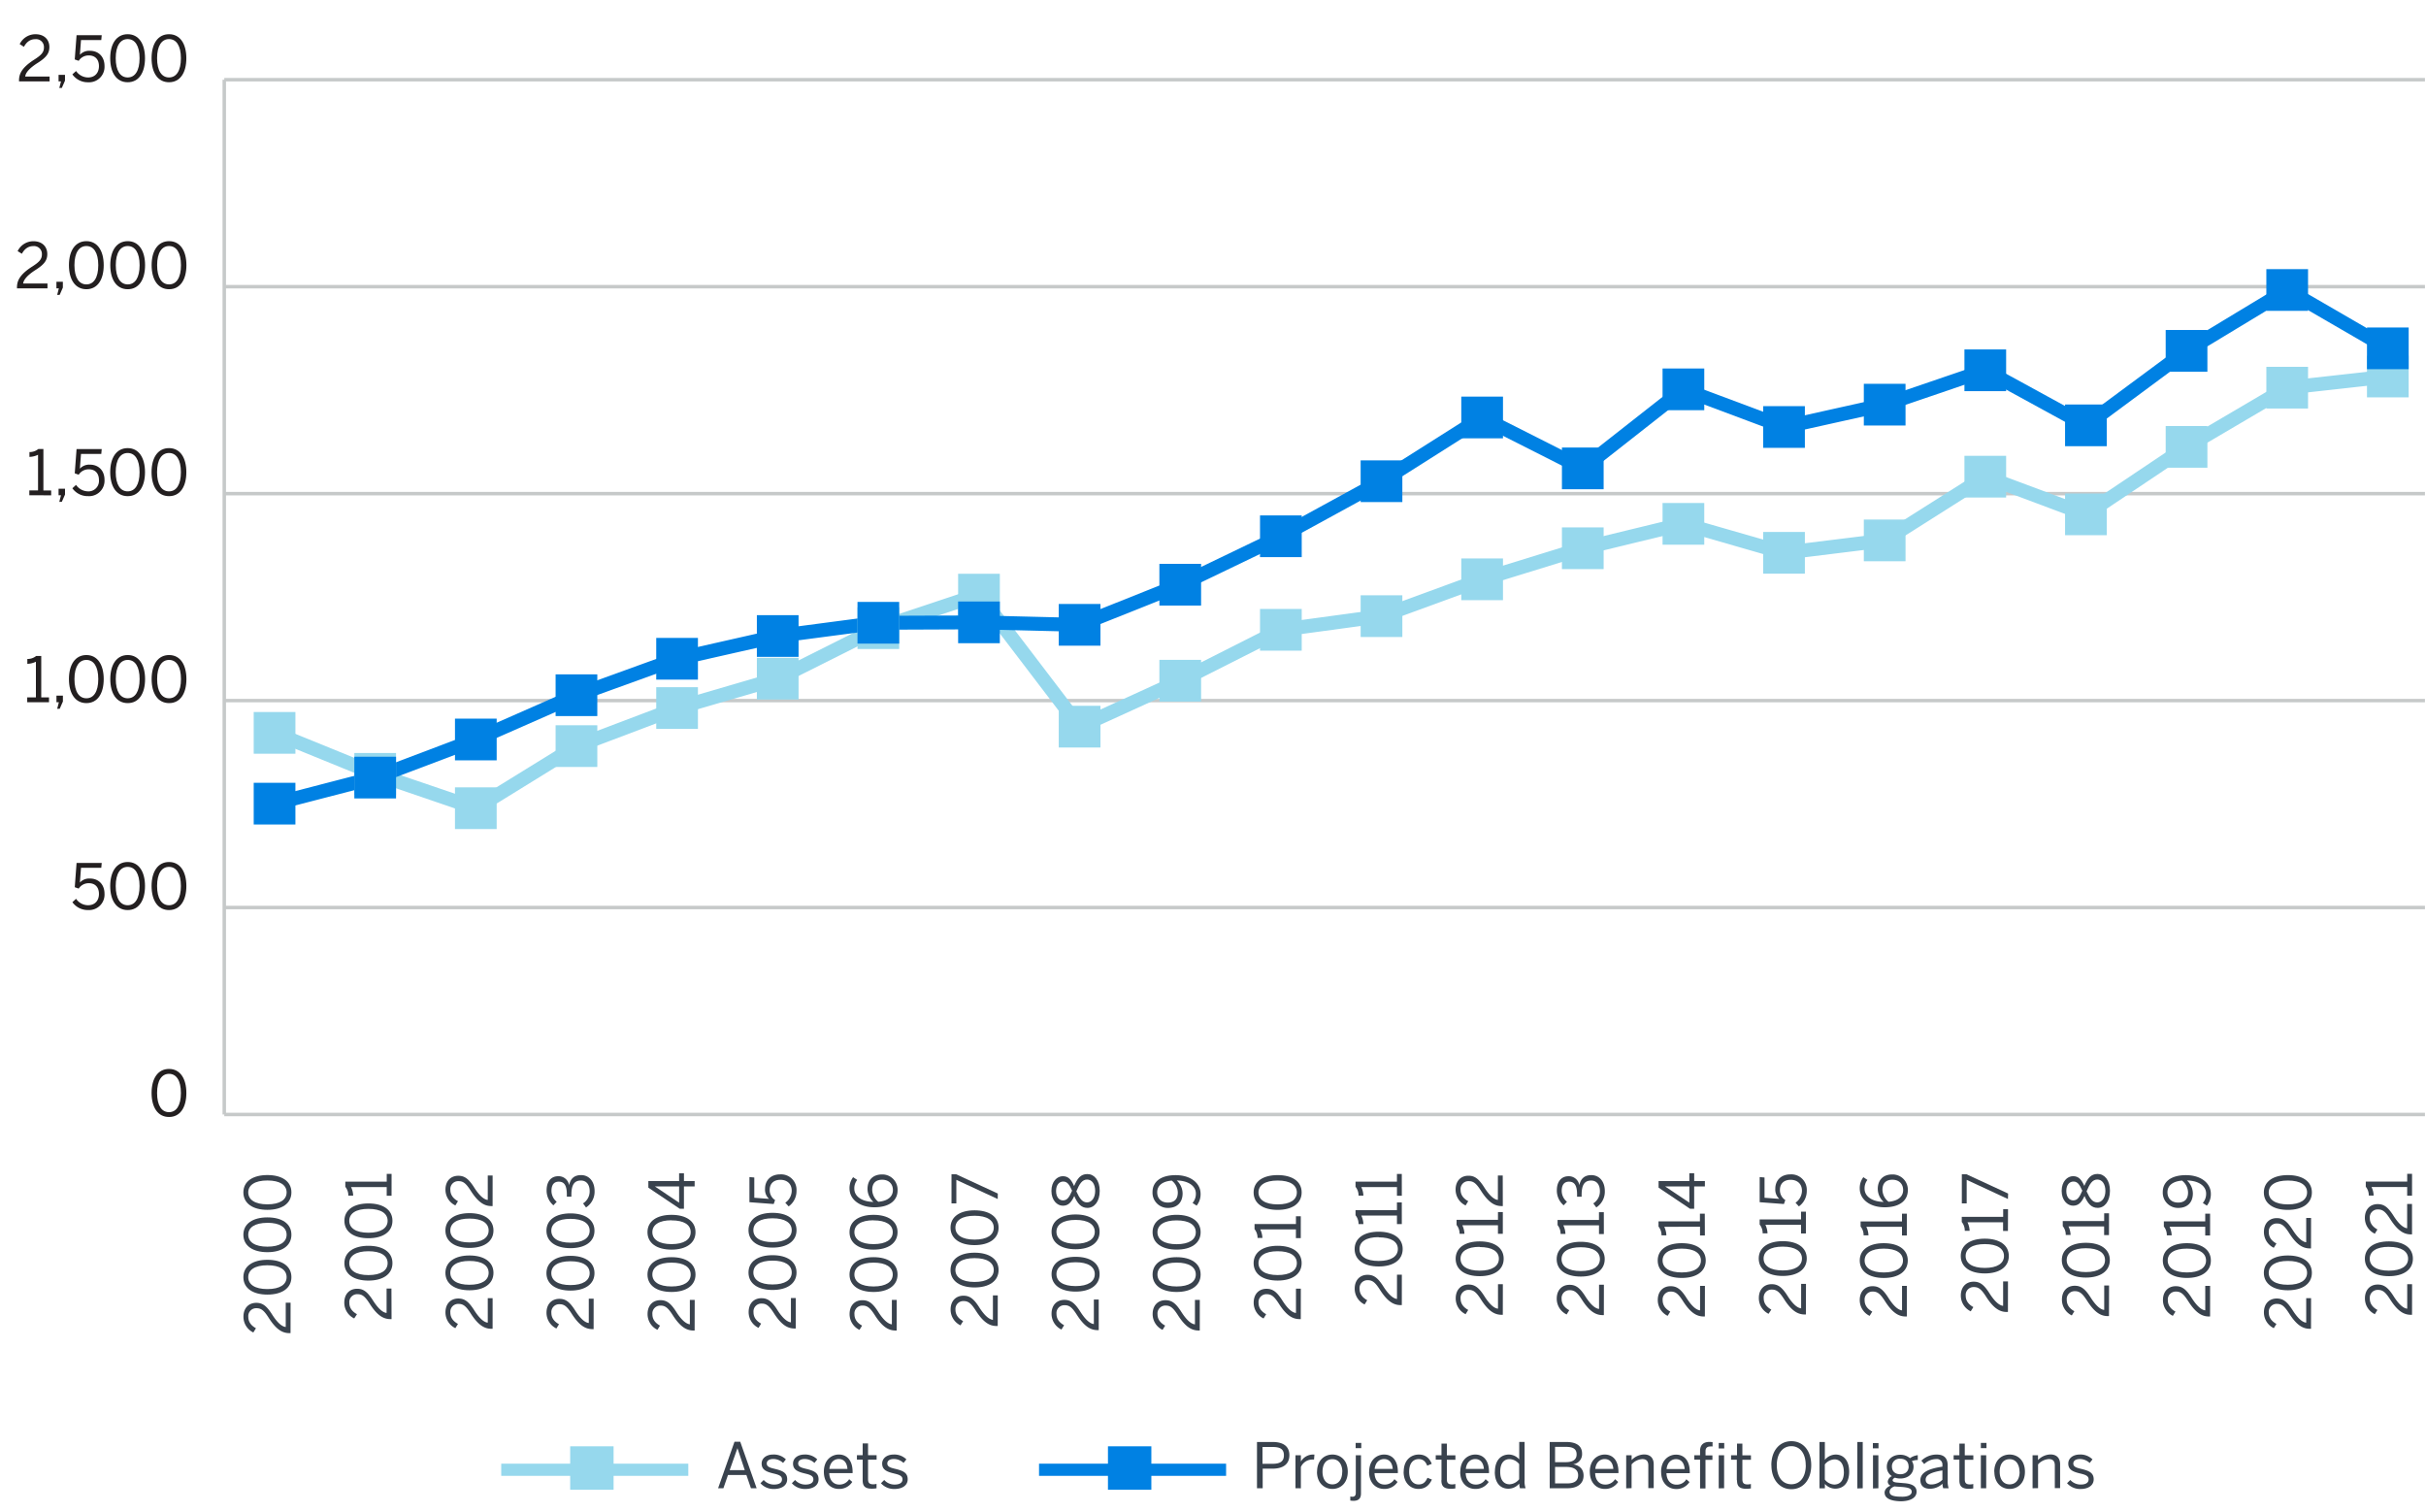 <svg id="Graph" xmlns="http://www.w3.org/2000/svg" xmlns:xlink="http://www.w3.org/1999/xlink" viewBox="0 0 1000 623"><defs><style>.cls-1,.cls-10,.cls-11,.cls-2,.cls-3,.cls-9{fill:none;}.cls-11,.cls-2{stroke:#0081e3;}.cls-2,.cls-3{stroke-width:5.02px;}.cls-10,.cls-3{stroke:#96d8ed;}.cls-4{fill:#39424d;}.cls-5{clip-path:url(#clip-path);}.cls-6{fill:#0081e3;}.cls-7{fill:#96d8ed;}.cls-8{fill:#231f20;}.cls-9{stroke:#c6c9c9;stroke-width:1.43px;}.cls-10,.cls-11,.cls-9{stroke-miterlimit:10;}.cls-10,.cls-11{stroke-linecap:round;stroke-width:5.73px;}</style><clipPath id="clip-path"><rect class="cls-1" x="2.57" y="7.89" width="997" height="641.75"/></clipPath></defs><line class="cls-2" x1="428.29" y1="605.79" x2="505.4" y2="605.79"/><line class="cls-3" x1="206.61" y1="605.79" x2="283.72" y2="605.79"/><path class="cls-4" d="M518.13,613.41V594.34h6.47c4.12,0,6.88,1.63,6.88,5.41,0,4.07-3,5.59-7,5.59h-4v8.07Zm2.27-10.08h4.17c3,0,4.66-.92,4.66-3.5s-1.59-3.43-4.68-3.43H520.4ZM534,613.41V599.8h2.22v2.53h.05a5.84,5.84,0,0,1,5.26-2.81h.28l-.16,2.06c-.07,0-.56,0-.64,0a5.21,5.21,0,0,0-4.79,3.06v8.79Zm8.9-6.8c0-4.69,3-7.09,6.33-7.09s6.32,2.4,6.32,7.09-3,7.08-6.32,7.08S542.86,611.27,542.86,606.61Zm10.4,0c0-2.84-1.36-5.18-4.07-5.18s-4.09,2.11-4.09,5.18c0,2.88,1.34,5.2,4.09,5.2C551.77,611.81,553.26,609.72,553.26,606.61Zm3.29,11.87v-1.67a4.43,4.43,0,0,0,.87.1c.88,0,1.4-.46,1.4-1.57V599.8H561v15.69c0,1.86-.72,3.1-3.14,3.1A12.64,12.64,0,0,1,556.55,618.48Zm2.21-21.59v-2.16h2.32v2.16Zm5.57,9.72c0-5,3.3-7.09,6.16-7.09,3.22,0,5.67,2.27,5.67,7.19v.46h-9.61c.08,3.07,1.85,4.72,4.1,4.72a4.59,4.59,0,0,0,4.09-2.22l1.29,1.14a6.33,6.33,0,0,1-5.54,2.88C567.27,613.69,564.33,611.35,564.33,606.61Zm9.72-1.16c-.18-2.43-1.34-4.07-3.58-4.07-1.83,0-3.56,1.26-3.87,4.07Zm4.52,1.16c0-5,3.19-7.09,6.23-7.09s4.51,1.8,5.33,3.81l-1.88.78c-.67-1.76-1.72-2.71-3.5-2.71-2,0-3.94,1.37-3.94,5.21,0,3.35,1.6,5.23,3.89,5.23,1.72,0,2.78-.75,3.66-2.74l1.83.73c-1.06,2.26-2.63,3.86-5.57,3.86C581.48,613.69,578.57,611.27,578.57,606.61Zm15.57,3.5v-8.48h-2.37V599.8h2.37V595h2.22v4.84h3.52v1.83h-3.52v8c0,1.44.46,2.16,2.11,2.16a5.21,5.21,0,0,0,1.39-.18v1.83a11.83,11.83,0,0,1-1.93.16C595.07,613.59,594.14,612.48,594.14,610.11Zm7.76-3.5c0-5,3.3-7.09,6.16-7.09,3.22,0,5.67,2.27,5.67,7.19v.46h-9.61c.08,3.07,1.86,4.72,4.1,4.72a4.59,4.59,0,0,0,4.09-2.22l1.29,1.14a6.33,6.33,0,0,1-5.54,2.88C604.84,613.69,601.9,611.35,601.9,606.61Zm9.72-1.16c-.18-2.43-1.34-4.07-3.58-4.07-1.83,0-3.56,1.26-3.87,4.07Zm4.54,1.18c0-4.74,2.48-7.11,5.8-7.11a5.76,5.76,0,0,1,4.23,2v-7.19h2.21v15.72a8.7,8.7,0,0,0,.41,3.35h-2.32a6.8,6.8,0,0,1-.3-1.93,5.85,5.85,0,0,1-4.49,2.13C618.59,613.61,616.16,611.37,616.16,606.63Zm10,3.07v-6.24a5.24,5.24,0,0,0-3.92-2.06c-2.37,0-3.89,1.68-3.89,5.26s1.67,5.12,3.86,5.12A5.37,5.37,0,0,0,626.19,609.7Zm12.59,3.71V594.34h6.82c4.15,0,6.52,1.6,6.52,4.77a4.19,4.19,0,0,1-3.53,4.4v.06c2.35.43,4.15,1.85,4.15,4.63,0,3.2-2.37,5.21-6.6,5.21ZM641,602.66h4.38c2.86,0,4.5-1,4.5-3.19s-1.36-3.12-4.45-3.12H641Zm0,8.76h5c3.12,0,4.51-1.18,4.51-3.37,0-2.4-1.91-3.43-5-3.43H641Zm14.31-4.81c0-5,3.3-7.09,6.16-7.09,3.22,0,5.66,2.27,5.66,7.19v.46h-9.6c.07,3.07,1.85,4.72,4.09,4.72a4.6,4.6,0,0,0,4.1-2.22l1.29,1.14a6.34,6.34,0,0,1-5.54,2.88C658.27,613.69,655.33,611.35,655.33,606.61Zm9.71-1.16c-.18-2.43-1.34-4.07-3.58-4.07-1.83,0-3.55,1.26-3.86,4.07Zm5.3,8V599.8h2.24v2a7.29,7.29,0,0,1,5.1-2.32c2.6,0,4,1.5,4,4.07v9.82h-2.22v-9.33c0-1.8-.77-2.65-2.5-2.65a6.45,6.45,0,0,0-4.4,2.19v9.79Zm14.38-6.8c0-5,3.3-7.09,6.16-7.09,3.22,0,5.67,2.27,5.67,7.19v.46h-9.61c.08,3.07,1.85,4.72,4.1,4.72a4.59,4.59,0,0,0,4.09-2.22l1.29,1.14a6.33,6.33,0,0,1-5.54,2.88C687.66,613.69,684.72,611.35,684.72,606.61Zm9.72-1.16c-.18-2.43-1.34-4.07-3.58-4.07-1.83,0-3.56,1.26-3.87,4.07Zm6.35,8V601.63h-2.37V599.8h2.37V598c0-2.3,1.26-3.69,3.91-3.69.41,0,1,.08,1.24.08v1.8a5.14,5.14,0,0,0-.9,0c-1.24,0-2,.57-2,1.91v1.77h2.84v1.83H703v11.78ZM708.46,597v-2.24h2.27V597Zm0,16.44V599.8h2.22v13.61Zm7.46-3.3v-8.48h-2.37V599.8H716V595h2.21v4.84h3.53v1.83h-3.53v8c0,1.44.47,2.16,2.12,2.16a5.21,5.21,0,0,0,1.39-.18v1.83a11.86,11.86,0,0,1-1.94.16C716.88,613.59,716,612.48,716,610.11Zm14.23-6.23c0-6.14,3.53-9.9,8.25-9.9s8.19,3.76,8.19,9.9-3.48,9.89-8.19,9.89S730.18,610,730.18,603.88Zm14.17,0c0-5-2.47-7.84-5.92-7.84s-6,2.86-6,7.84,2.45,7.85,6,7.85S744.35,608.85,744.35,603.88Zm7.9,7.78v1.75H750V594.34h2.21v7.37a5.86,5.86,0,0,1,4.48-2.19c3.12,0,5.54,2.32,5.54,7.06s-2.44,7-5.77,7A5.8,5.8,0,0,1,752.25,611.66Zm7.81-5c0-3.48-1.65-5.18-3.84-5.18a5.41,5.41,0,0,0-4,2.08v6.24a5.28,5.28,0,0,0,3.94,2.06C758.56,611.81,760.06,610.21,760.06,606.61Zm5.57,6.8V594.34h2.22v19.07Zm6.4-16.52v-2.16h2.32v2.16Zm.05,16.52V599.8h2.22v13.61Zm4.77,1.85c0-1.39,1-2.42,2.48-3a1.79,1.79,0,0,1-1.16-1.73,2.83,2.83,0,0,1,1.7-2.19,4.48,4.48,0,0,1-2.09-3.91c0-2.86,2.29-4.9,5.54-4.9a6,6,0,0,1,4,1.42,7.08,7.08,0,0,1,3.22-1.26v2a7,7,0,0,0-2.45.44,4,4,0,0,1,.7,2.35c0,2.93-2.32,4.84-5.49,4.84a7.25,7.25,0,0,1-2.17-.34c-.56.26-.95.6-.95,1.06s.44.83,1.88.95l2.78.24c3.46.23,5.21,1.34,5.21,3.53,0,2.57-2.71,3.94-6.65,3.94C778.84,618.64,776.85,617.32,776.85,615.26ZM788,614.9c0-1.21-.9-1.75-3.76-2l-2.57-.18-.78-.07c-1.31.46-2,1.31-2,2.24,0,1.36,1.42,2,4.8,2C786.41,617,788,616.14,788,614.9Zm-1.28-10.43c0-2-1.24-3.22-3.43-3.22a3.1,3.1,0,0,0-3.43,3.22c0,2,1.37,3.17,3.45,3.17S786.75,606.43,786.75,604.47Zm4.85,5.72c0-2.76,2.34-4.72,9.09-5.67v-.62a2.26,2.26,0,0,0-2.57-2.52,7.28,7.28,0,0,0-4.92,2.06L792,602.05a9,9,0,0,1,6.31-2.53c3.25,0,4.53,1.7,4.53,4.54v6a9.45,9.45,0,0,0,.39,3.35H801a5.77,5.77,0,0,1-.31-1.88,7.37,7.37,0,0,1-5.25,2.08C793.09,613.61,791.6,612.38,791.6,610.19Zm9.09-.31v-3.82c-5.17.83-6.9,2.09-6.9,3.79,0,1.32.88,2,2.29,2A6.48,6.48,0,0,0,800.69,609.88Zm7,.23v-8.48h-2.37V599.8h2.37V595h2.22v4.84h3.53v1.83h-3.53v8c0,1.44.46,2.16,2.11,2.16a5.21,5.21,0,0,0,1.39-.18v1.83a11.62,11.62,0,0,1-1.93.16C808.59,613.59,807.66,612.48,807.66,610.11Zm8.85-13.22v-2.16h2.32v2.16Zm0,16.52V599.8h2.21v13.61Zm5.52-6.8c0-4.69,3-7.09,6.34-7.09s6.31,2.4,6.31,7.09-3,7.08-6.31,7.08S822.08,611.27,822.08,606.61Zm10.41,0c0-2.84-1.37-5.18-4.07-5.18s-4.1,2.11-4.1,5.18c0,2.88,1.34,5.2,4.1,5.2C831,611.81,832.49,609.72,832.49,606.61Zm5.39,6.8V599.8h2.24v2a7.34,7.34,0,0,1,5.11-2.32c2.6,0,4,1.5,4,4.07v9.82H847v-9.33c0-1.8-.77-2.65-2.5-2.65a6.49,6.49,0,0,0-4.41,2.19v9.79Zm14.18-2.06L853.4,610a5.63,5.63,0,0,0,4.26,1.88c2.11,0,3.27-.75,3.27-2.14s-1.19-1.88-3.51-2.42c-2.88-.7-4.87-1.47-4.87-4.1,0-2.06,1.81-3.71,4.77-3.71a7,7,0,0,1,5.2,2L861.37,603a5.89,5.89,0,0,0-4-1.63c-2,0-2.75.88-2.75,1.83,0,1.27,1.08,1.73,3.22,2.22,3.06.75,5.18,1.49,5.18,4.3,0,2.6-2.35,4-5.44,4A7.2,7.2,0,0,1,852.06,611.35Z"/><path class="cls-4" d="M296,613.41l6.76-19.16h2.37l6.76,19.16h-2.35l-1.88-5.47h-7.58l-1.89,5.47Zm4.77-7.45H307l-3-9h-.05Z"/><path class="cls-4" d="M313.46,611.34,314.8,610a5.59,5.59,0,0,0,4.25,1.89c2.12,0,3.28-.75,3.28-2.14s-1.19-1.89-3.51-2.43c-2.89-.7-4.87-1.47-4.87-4.1,0-2.06,1.8-3.71,4.77-3.71a7.07,7.07,0,0,1,5.21,2l-1.16,1.47a5.87,5.87,0,0,0-3.95-1.63c-2,0-2.76.88-2.76,1.83,0,1.27,1.09,1.73,3.23,2.22,3.06.75,5.18,1.5,5.18,4.31,0,2.6-2.35,4-5.44,4A7.18,7.18,0,0,1,313.46,611.34Z"/><path class="cls-4" d="M326.4,611.34l1.34-1.34a5.6,5.6,0,0,0,4.26,1.89c2.11,0,3.27-.75,3.27-2.14s-1.18-1.89-3.51-2.43c-2.88-.7-4.87-1.47-4.87-4.1,0-2.06,1.81-3.71,4.77-3.71a7.05,7.05,0,0,1,5.21,2l-1.16,1.47a5.85,5.85,0,0,0-3.95-1.63c-2,0-2.75.88-2.75,1.83,0,1.27,1.08,1.73,3.22,2.22,3.07.75,5.18,1.5,5.18,4.31,0,2.6-2.34,4-5.44,4A7.18,7.18,0,0,1,326.4,611.34Z"/><path class="cls-4" d="M339.6,606.6c0-5,3.3-7.09,6.17-7.09,3.22,0,5.67,2.27,5.67,7.19v.47h-9.62c.08,3.07,1.86,4.72,4.1,4.72a4.6,4.6,0,0,0,4.1-2.22l1.29,1.13a6.32,6.32,0,0,1-5.54,2.89C342.54,613.69,339.6,611.34,339.6,606.6Zm9.72-1.16c-.18-2.43-1.34-4.08-3.58-4.08-1.83,0-3.56,1.27-3.87,4.08Z"/><path class="cls-4" d="M355.59,610.11v-8.49h-2.37v-1.83h2.37v-4.85h2.22v4.85h3.53v1.83h-3.53v8c0,1.44.46,2.16,2.11,2.16a5.21,5.21,0,0,0,1.39-.18v1.83a11.62,11.62,0,0,1-1.93.16C356.52,613.59,355.59,612.48,355.59,610.11Z"/><path class="cls-4" d="M363.14,611.34l1.34-1.34a5.62,5.62,0,0,0,4.26,1.89c2.11,0,3.27-.75,3.27-2.14s-1.18-1.89-3.5-2.43c-2.89-.7-4.88-1.47-4.88-4.1,0-2.06,1.81-3.71,4.77-3.71a7.05,7.05,0,0,1,5.21,2l-1.16,1.47a5.84,5.84,0,0,0-3.94-1.63c-2,0-2.76.88-2.76,1.83,0,1.27,1.08,1.73,3.22,2.22,3.07.75,5.18,1.5,5.18,4.31,0,2.6-2.34,4-5.44,4A7.18,7.18,0,0,1,363.14,611.34Z"/><path class="cls-4" d="M119.76,549.48h-.41c-2.76,0-5.34-1.24-8.56-6.27-1.83-2.86-3-4-5-4a3.24,3.24,0,0,0-3.43,3.58c0,2,1.08,3.53,3.15,4.67l-1.09,1.75a7.19,7.19,0,0,1-4.07-6.52c0-3.54,2.17-5.7,5.29-5.7,2.5,0,4.2,1.13,6.52,4.8,2.11,3.32,4,5,5.62,5.15v-10h2Z"/><path class="cls-4" d="M110.22,533.59c-6,0-9.9-2.63-9.9-7.19s3.94-7.15,9.9-7.15,9.9,2.56,9.9,7.15S116.18,533.59,110.22,533.59Zm0-12.09c-5.18,0-7.89,1.91-7.89,4.9s2.71,4.92,7.89,4.92,7.92-1.9,7.92-4.92S115.4,521.5,110.22,521.5Z"/><path class="cls-4" d="M110.22,516.11c-6,0-9.9-2.63-9.9-7.19s3.94-7.15,9.9-7.15,9.9,2.56,9.9,7.15S116.18,516.11,110.22,516.11Zm0-12.09c-5.18,0-7.89,1.9-7.89,4.9s2.71,4.92,7.89,4.92,7.92-1.91,7.92-4.92S115.4,504,110.22,504Z"/><path class="cls-4" d="M110.22,498.66c-6,0-9.9-2.64-9.9-7.2s3.94-7.14,9.9-7.14,9.9,2.55,9.9,7.14S116.18,498.66,110.22,498.66Zm0-12.1c-5.18,0-7.89,1.91-7.89,4.9s2.71,4.93,7.89,4.93,7.92-1.91,7.92-4.93S115.4,486.56,110.22,486.56Z"/><path class="cls-4" d="M161.4,543.7H161c-2.76,0-5.34-1.24-8.56-6.27-1.83-2.86-3-4-5-4A3.24,3.24,0,0,0,144,537c0,2,1.09,3.54,3.15,4.67L146,543.42a7.2,7.2,0,0,1-4.08-6.53c0-3.53,2.17-5.7,5.29-5.7,2.5,0,4.2,1.14,6.52,4.8,2.12,3.32,4,5,5.62,5.16V531.09h2Z"/><path class="cls-4" d="M151.86,527.82c-6,0-9.9-2.64-9.9-7.2s3.95-7.14,9.9-7.14,9.91,2.55,9.91,7.14S157.82,527.82,151.86,527.82Zm0-12.1c-5.18,0-7.89,1.91-7.89,4.9s2.71,4.93,7.89,4.93,7.92-1.91,7.92-4.93S157.05,515.72,151.86,515.72Z"/><path class="cls-4" d="M151.86,510.36c-6,0-9.9-2.63-9.9-7.19s3.95-7.15,9.9-7.15,9.91,2.55,9.91,7.15S157.82,510.36,151.86,510.36Zm0-12.1c-5.18,0-7.89,1.91-7.89,4.91s2.71,4.92,7.89,4.92,7.92-1.91,7.92-4.92S157.05,498.26,151.86,498.26Z"/><path class="cls-4" d="M161.4,492.85h-2v-3.58h-14.7a8.6,8.6,0,0,1,.88,3.53h-2a5.56,5.56,0,0,0-1.24-3.64v-2.11h17.07v-3.2h2Z"/><path class="cls-4" d="M203.05,547.69h-.41c-2.76,0-5.34-1.23-8.57-6.26-1.83-2.86-3-4-5-4a3.24,3.24,0,0,0-3.43,3.58c0,2,1.08,3.53,3.14,4.67l-1.08,1.75a7.18,7.18,0,0,1-4.08-6.52c0-3.54,2.17-5.7,5.29-5.7,2.5,0,4.2,1.13,6.53,4.79,2.11,3.33,4,5,5.62,5.16V535.08h2Z"/><path class="cls-4" d="M193.51,531.81c-6,0-9.91-2.63-9.91-7.19s4-7.15,9.91-7.15,9.9,2.56,9.9,7.15S199.46,531.81,193.51,531.81Zm0-12.09c-5.19,0-7.89,1.9-7.89,4.9s2.7,4.92,7.89,4.92,7.91-1.91,7.91-4.92S198.69,519.72,193.51,519.72Z"/><path class="cls-4" d="M193.51,514.36c-6,0-9.91-2.64-9.91-7.2s4-7.14,9.91-7.14,9.9,2.55,9.9,7.14S199.46,514.36,193.51,514.36Zm0-12.1c-5.19,0-7.89,1.91-7.89,4.9s2.7,4.93,7.89,4.93,7.91-1.91,7.91-4.93S198.69,502.26,193.51,502.26Z"/><path class="cls-4" d="M203.05,497.11h-.41c-2.76,0-5.34-1.24-8.57-6.27-1.83-2.86-3-4-5-4a3.24,3.24,0,0,0-3.43,3.58c0,2,1.08,3.53,3.14,4.67l-1.08,1.75a7.18,7.18,0,0,1-4.08-6.52c0-3.54,2.17-5.7,5.29-5.7,2.5,0,4.2,1.13,6.53,4.8,2.11,3.32,4,5,5.62,5.15V484.5h2Z"/><path class="cls-4" d="M244.69,547.83h-.42c-2.76,0-5.34-1.24-8.56-6.27-1.83-2.86-3-4-5-4a3.24,3.24,0,0,0-3.43,3.58c0,2,1.09,3.53,3.15,4.67l-1.08,1.75a7.18,7.18,0,0,1-4.08-6.52c0-3.53,2.17-5.7,5.29-5.7,2.5,0,4.2,1.13,6.52,4.8,2.12,3.32,4,5,5.62,5.15v-10h2Z"/><path class="cls-4" d="M235.14,531.94c-5.95,0-9.9-2.63-9.9-7.19s3.95-7.14,9.9-7.14,9.91,2.55,9.91,7.14S241.1,531.94,235.14,531.94Zm0-12.09c-5.18,0-7.89,1.91-7.89,4.9s2.71,4.92,7.89,4.92,7.92-1.9,7.92-4.92S240.33,519.85,235.14,519.85Z"/><path class="cls-4" d="M235.14,514.46c-5.95,0-9.9-2.63-9.9-7.19s3.95-7.15,9.9-7.15,9.91,2.56,9.91,7.15S241.1,514.46,235.14,514.46Zm0-12.09c-5.18,0-7.89,1.91-7.89,4.9s2.71,4.92,7.89,4.92,7.92-1.91,7.92-4.92S240.33,502.37,235.14,502.37Z"/><path class="cls-4" d="M241.56,497.68,240.33,496a5.83,5.83,0,0,0,2.73-5.08c0-2.66-1.34-4.34-3.61-4.34-2.66,0-3.92,1.68-3.92,5.88v.78h-1.88v-.91c0-3.94-1.21-5.28-3.33-5.28-1.8,0-3,1.08-3,3.79a5.82,5.82,0,0,0,2.16,4.49l-1.36,1.47a8,8,0,0,1-2.81-6.14c0-4.05,2.16-5.86,4.77-5.86a4.39,4.39,0,0,1,4.51,3.72c.57-2.84,2.24-4.18,4.95-4.18,3.23,0,5.55,2.55,5.55,6.58A7.76,7.76,0,0,1,241.56,497.68Z"/><path class="cls-4" d="M286.33,548.4h-.41c-2.76,0-5.34-1.24-8.57-6.27-1.83-2.86-3-4-5-4a3.24,3.24,0,0,0-3.43,3.58c0,2,1.08,3.53,3.14,4.67L271,548.11a7.17,7.17,0,0,1-4.07-6.52c0-3.54,2.16-5.7,5.28-5.7,2.5,0,4.21,1.13,6.53,4.8,2.11,3.32,4,4.95,5.62,5.15V535.79h2Z"/><path class="cls-4" d="M276.79,532.51c-6,0-9.9-2.63-9.9-7.19s3.94-7.15,9.9-7.15,9.9,2.56,9.9,7.15S282.74,532.51,276.79,532.51Zm0-12.09c-5.19,0-7.89,1.91-7.89,4.9s2.7,4.92,7.89,4.92,7.91-1.91,7.91-4.92S282,520.42,276.79,520.42Z"/><path class="cls-4" d="M276.79,515.06c-6,0-9.9-2.63-9.9-7.2s3.94-7.14,9.9-7.14,9.9,2.55,9.9,7.14S282.74,515.06,276.79,515.06Zm0-12.1c-5.19,0-7.89,1.91-7.89,4.9s2.7,4.93,7.89,4.93,7.91-1.91,7.91-4.93S282,503,276.79,503Z"/><path class="cls-4" d="M286.33,489h-4.41v9.21h-1.73l-12.94-8.69v-2.71h12.68v-3.22h2v3.22h4.41Zm-6.4,6.71V489h-10V489Z"/><path class="cls-4" d="M328,547.57h-.41c-2.76,0-5.34-1.24-8.56-6.27-1.83-2.86-3-4-5-4a3.24,3.24,0,0,0-3.43,3.59c0,2,1.08,3.53,3.14,4.66l-1.08,1.76a7.19,7.19,0,0,1-4.07-6.53c0-3.53,2.16-5.7,5.28-5.7,2.5,0,4.21,1.14,6.53,4.8,2.11,3.33,4,4.95,5.62,5.16V535h2Z"/><path class="cls-4" d="M318.43,531.69c-6,0-9.9-2.63-9.9-7.2s3.94-7.14,9.9-7.14,9.9,2.55,9.9,7.14S324.39,531.69,318.43,531.69Zm0-12.1c-5.18,0-7.89,1.91-7.89,4.9s2.71,4.93,7.89,4.93,7.92-1.91,7.92-4.93S323.61,519.59,318.43,519.59Z"/><path class="cls-4" d="M318.43,514.23c-6,0-9.9-2.63-9.9-7.19s3.94-7.15,9.9-7.15,9.9,2.56,9.9,7.15S324.39,514.23,318.43,514.23Zm0-12.09c-5.18,0-7.89,1.9-7.89,4.9s2.71,4.92,7.89,4.92,7.92-1.91,7.92-4.92S323.61,502.14,318.43,502.14Z"/><path class="cls-4" d="M325.08,497.24l-1.39-1.52a6.08,6.08,0,0,0,2.66-4.9c0-3.12-2.2-4.54-4.65-4.54-2.91,0-4.43,1.7-4.43,4.15a4.82,4.82,0,0,0,2.22,4.2l-.57,1.63-10-.75V485.15l2,.18v8.35l6.08.46a5.18,5.18,0,0,1-1.65-4.15c0-3.56,2.45-5.95,6.24-5.95a6.36,6.36,0,0,1,6.73,6.73A7.75,7.75,0,0,1,325.08,497.24Z"/><path class="cls-4" d="M369.61,548.4h-.41c-2.76,0-5.34-1.24-8.56-6.27-1.83-2.86-3-4-5-4a3.24,3.24,0,0,0-3.43,3.58c0,2,1.08,3.53,3.15,4.67l-1.09,1.75a7.19,7.19,0,0,1-4.07-6.52c0-3.54,2.16-5.7,5.28-5.7,2.51,0,4.21,1.13,6.53,4.8,2.11,3.32,4,4.95,5.62,5.15V535.79h2Z"/><path class="cls-4" d="M360.07,532.51c-6,0-9.9-2.63-9.9-7.19s3.94-7.15,9.9-7.15,9.9,2.56,9.9,7.15S366,532.51,360.07,532.51Zm0-12.09c-5.18,0-7.89,1.91-7.89,4.9s2.71,4.92,7.89,4.92,7.92-1.91,7.92-4.92S365.25,520.42,360.07,520.42Z"/><path class="cls-4" d="M360.07,515.06c-6,0-9.9-2.63-9.9-7.2s3.94-7.14,9.9-7.14,9.9,2.55,9.9,7.14S366,515.06,360.07,515.06Zm0-12.1c-5.18,0-7.89,1.91-7.89,4.9s2.71,4.93,7.89,4.93,7.92-1.91,7.92-4.93S365.25,503,360.07,503Z"/><path class="cls-4" d="M360.41,497.6c-6.14,0-10.24-3.3-10.24-7.74a7.3,7.3,0,0,1,1.49-4.66l1.68,1.13a5.48,5.48,0,0,0-1.19,3.61c0,3.3,3.33,5.39,7.87,5.44a7.29,7.29,0,0,1-2.43-5.31c0-3.89,2.4-6,6-6a6.27,6.27,0,0,1,6.39,6.58C370,494.58,366.9,497.6,360.41,497.6Zm3.22-11.35c-2.37,0-4.1,1.19-4.1,4.16a6.33,6.33,0,0,0,2.53,4.92c4.17-.36,6-2.32,6-4.82S366.41,486.25,363.63,486.25Z"/><path class="cls-4" d="M411.26,546.54h-.42c-2.76,0-5.33-1.24-8.56-6.27-1.83-2.86-3-4-5-4a3.24,3.24,0,0,0-3.43,3.58c0,2,1.09,3.54,3.15,4.67l-1.08,1.75a7.17,7.17,0,0,1-4.08-6.52c0-3.53,2.17-5.7,5.29-5.7,2.5,0,4.2,1.14,6.52,4.8,2.12,3.32,4,4.95,5.63,5.15V533.93h2Z"/><path class="cls-4" d="M401.71,530.65c-5.95,0-9.9-2.63-9.9-7.19s3.95-7.14,9.9-7.14,9.91,2.55,9.91,7.14S407.67,530.65,401.71,530.65Zm0-12.09c-5.18,0-7.89,1.91-7.89,4.9s2.71,4.92,7.89,4.92,7.92-1.9,7.92-4.92S406.9,518.56,401.71,518.56Z"/><path class="cls-4" d="M401.71,513.2c-5.95,0-9.9-2.63-9.9-7.2s3.95-7.14,9.9-7.14,9.91,2.55,9.91,7.14S407.67,513.2,401.71,513.2Zm0-12.1c-5.18,0-7.89,1.91-7.89,4.9s2.71,4.93,7.89,4.93,7.92-1.91,7.92-4.93S406.9,501.1,401.71,501.1Z"/><path class="cls-4" d="M411.26,494.2l-17.05-7.9V496h-2v-12h1.91l17.18,7.94Z"/><path class="cls-4" d="M452.9,548.24h-.41c-2.76,0-5.34-1.24-8.57-6.27-1.83-2.86-3-4-5-4a3.24,3.24,0,0,0-3.43,3.59c0,2,1.08,3.53,3.14,4.66L437.53,548a7.18,7.18,0,0,1-4.08-6.53c0-3.53,2.17-5.7,5.29-5.7,2.5,0,4.2,1.14,6.53,4.8,2.11,3.33,4,5,5.62,5.16V535.63h2Z"/><path class="cls-4" d="M443.36,532.36c-6,0-9.91-2.63-9.91-7.2s3.95-7.14,9.91-7.14,9.9,2.55,9.9,7.14S449.31,532.36,443.36,532.36Zm0-12.1c-5.19,0-7.89,1.91-7.89,4.9s2.7,4.93,7.89,4.93,7.91-1.91,7.91-4.93S448.54,520.26,443.36,520.26Z"/><path class="cls-4" d="M443.36,514.9c-6,0-9.91-2.63-9.91-7.19s3.95-7.15,9.91-7.15,9.9,2.56,9.9,7.15S449.31,514.9,443.36,514.9Zm0-12.09c-5.19,0-7.89,1.91-7.89,4.9s2.7,4.92,7.89,4.92,7.91-1.91,7.91-4.92S448.54,502.81,443.36,502.81Z"/><path class="cls-4" d="M448.23,497.86c-2.63,0-4.15-1.91-5.41-4.9-1.16,2.5-2.38,4-4.72,4s-4.7-2.22-4.7-6.11,2.35-6.06,4.7-6.06,3.48,1.47,4.64,4.05c1.34-3.1,2.68-4.93,5.49-4.93s5.08,2.56,5.08,6.94S451.09,497.86,448.23,497.86Zm-10-10.86c-1.45,0-2.92,1.19-2.92,3.87s1.39,3.89,2.84,3.89c1.75,0,2.58-1.26,3.76-4C440.73,488.11,439.9,487,438.23,487Zm9.87-.82c-2,0-3.12,1.7-4.43,4.85,1.39,3.09,2.52,4.56,4.43,4.56s3.33-1.93,3.33-4.72S450.14,486.18,448.1,486.18Z"/><path class="cls-4" d="M494.54,548.39h-.42c-2.75,0-5.33-1.24-8.56-6.27-1.83-2.86-3-4-5-4a3.25,3.25,0,0,0-3.43,3.59c0,2,1.09,3.53,3.15,4.66l-1.08,1.76a7.18,7.18,0,0,1-4.08-6.53c0-3.53,2.17-5.7,5.29-5.7,2.5,0,4.2,1.14,6.52,4.8,2.12,3.33,4,5,5.63,5.16V535.78h2Z"/><path class="cls-4" d="M485,532.51c-6,0-9.91-2.63-9.91-7.2s4-7.14,9.91-7.14,9.9,2.55,9.9,7.14S491,532.51,485,532.51Zm0-12.1c-5.19,0-7.9,1.91-7.9,4.9s2.71,4.93,7.9,4.93,7.91-1.91,7.91-4.93S490.18,520.41,485,520.41Z"/><path class="cls-4" d="M485,515.05c-6,0-9.91-2.63-9.91-7.19s4-7.15,9.91-7.15,9.9,2.56,9.9,7.15S491,515.05,485,515.05ZM485,503c-5.19,0-7.9,1.91-7.9,4.9s2.71,4.92,7.9,4.92,7.91-1.9,7.91-4.92S490.18,503,485,503Z"/><path class="cls-4" d="M493.25,496.93l-1.68-1.11a5.73,5.73,0,0,0,1.37-3.85c0-3.3-3.35-5.36-7.89-5.41a7.28,7.28,0,0,1,2.42,5.31c0,3.87-2.4,6-6,6a6.27,6.27,0,0,1-6.4-6.57c0-3.95,3.07-6.94,9.57-6.94,6.14,0,10.24,3.28,10.24,7.71A7.42,7.42,0,0,1,493.25,496.93ZM483,486.61c-4.18.34-6,2.3-6,4.8s1.6,4.25,4.39,4.25c2.37,0,4.1-1.16,4.1-4.15A6.33,6.33,0,0,0,483,486.61Z"/><path class="cls-4" d="M536.18,543.7h-.41c-2.76,0-5.34-1.24-8.56-6.27-1.83-2.86-3-4-5-4a3.24,3.24,0,0,0-3.43,3.58c0,2,1.08,3.53,3.14,4.67l-1.08,1.75a7.17,7.17,0,0,1-4.07-6.52c0-3.53,2.16-5.7,5.28-5.7,2.5,0,4.21,1.13,6.53,4.8,2.11,3.32,4,5,5.62,5.15v-10h2Z"/><path class="cls-4" d="M526.64,527.81c-6,0-9.9-2.63-9.9-7.19s3.94-7.14,9.9-7.14,9.9,2.55,9.9,7.14S532.6,527.81,526.64,527.81Zm0-12.09c-5.18,0-7.89,1.91-7.89,4.9s2.71,4.92,7.89,4.92,7.92-1.9,7.92-4.92S531.82,515.72,526.64,515.72Z"/><path class="cls-4" d="M536.18,510.31h-2v-3.59h-14.7a8.64,8.64,0,0,1,.88,3.53h-2a5.59,5.59,0,0,0-1.24-3.63V504.5h17.07v-3.19h2Z"/><path class="cls-4" d="M526.64,498.68c-6,0-9.9-2.63-9.9-7.2s3.94-7.14,9.9-7.14,9.9,2.55,9.9,7.14S532.6,498.68,526.64,498.68Zm0-12.1c-5.18,0-7.89,1.91-7.89,4.9s2.71,4.93,7.89,4.93,7.92-1.91,7.92-4.93S531.82,486.58,526.64,486.58Z"/><path class="cls-4" d="M577.83,537.93h-.42c-2.76,0-5.34-1.24-8.56-6.27-1.83-2.86-3-4-5-4a3.24,3.24,0,0,0-3.43,3.58c0,2,1.09,3.53,3.15,4.67l-1.08,1.75a7.18,7.18,0,0,1-4.08-6.52c0-3.53,2.17-5.7,5.29-5.7,2.5,0,4.2,1.13,6.52,4.8,2.12,3.32,4,4.95,5.62,5.15v-10h2Z"/><path class="cls-4" d="M568.28,522c-5.95,0-9.9-2.63-9.9-7.19s4-7.14,9.9-7.14,9.91,2.55,9.91,7.14S574.24,522,568.28,522Zm0-12.09c-5.18,0-7.89,1.91-7.89,4.9s2.71,4.92,7.89,4.92,7.92-1.9,7.92-4.92S573.47,510,568.28,510Z"/><path class="cls-4" d="M577.83,504.54h-2V501H561.12a8.79,8.79,0,0,1,.87,3.53h-2a5.54,5.54,0,0,0-1.24-3.63v-2.12h17.07v-3.19h2Z"/><path class="cls-4" d="M577.83,492.86h-2v-3.59H561.12a8.79,8.79,0,0,1,.87,3.53h-2a5.54,5.54,0,0,0-1.24-3.63v-2.12h17.07v-3.19h2Z"/><path class="cls-4" d="M619.46,541.92h-.41c-2.76,0-5.34-1.23-8.56-6.26-1.83-2.87-3-4-5-4a3.24,3.24,0,0,0-3.43,3.59c0,2,1.08,3.53,3.15,4.67l-1.09,1.75a7.19,7.19,0,0,1-4.07-6.52c0-3.54,2.16-5.7,5.28-5.7,2.51,0,4.21,1.13,6.53,4.79,2.11,3.33,4,5,5.62,5.16V529.31h2Z"/><path class="cls-4" d="M609.92,526c-6,0-9.9-2.63-9.9-7.19s3.94-7.15,9.9-7.15,9.9,2.56,9.9,7.15S615.88,526,609.92,526Zm0-12.09c-5.18,0-7.89,1.9-7.89,4.9s2.71,4.92,7.89,4.92,7.92-1.91,7.92-4.92S615.1,514,609.92,514Z"/><path class="cls-4" d="M619.46,508.53h-2V505h-14.7a8.6,8.6,0,0,1,.88,3.53h-2a5.54,5.54,0,0,0-1.24-3.63v-2.12h17.07v-3.2h2Z"/><path class="cls-4" d="M619.46,497.11h-.41c-2.76,0-5.34-1.24-8.56-6.27-1.83-2.86-3-4-5-4a3.24,3.24,0,0,0-3.43,3.59c0,2,1.08,3.53,3.15,4.66l-1.09,1.76A7.2,7.2,0,0,1,600,490.3c0-3.53,2.16-5.7,5.28-5.7,2.51,0,4.21,1.14,6.53,4.8,2.11,3.33,4,5,5.62,5.16V484.5h2Z"/><path class="cls-4" d="M661.11,542.05h-.41c-2.76,0-5.34-1.24-8.57-6.27-1.83-2.86-3-4-5-4a3.24,3.24,0,0,0-3.43,3.58c0,2,1.09,3.54,3.15,4.67l-1.08,1.75a7.17,7.17,0,0,1-4.08-6.52c0-3.53,2.17-5.7,5.29-5.7,2.5,0,4.2,1.13,6.52,4.8,2.12,3.32,4,4.95,5.63,5.15v-10h2Z"/><path class="cls-4" d="M651.57,526.16c-6,0-9.91-2.63-9.91-7.19s4-7.14,9.91-7.14,9.9,2.55,9.9,7.14S657.52,526.16,651.57,526.16Zm0-12.09c-5.19,0-7.9,1.91-7.9,4.9s2.71,4.92,7.9,4.92,7.91-1.9,7.91-4.92S656.75,514.07,651.57,514.07Z"/><path class="cls-4" d="M661.11,508.63h-2v-3.58H644.4a8.55,8.55,0,0,1,.87,3.53h-2a5.56,5.56,0,0,0-1.24-3.64v-2.11H659.1v-3.2h2Z"/><path class="cls-4" d="M658,497.67,656.75,496a5.82,5.82,0,0,0,2.73-5.08c0-2.65-1.34-4.33-3.61-4.33-2.65,0-3.92,1.68-3.92,5.88v.77h-1.88v-.9c0-3.94-1.21-5.29-3.33-5.29-1.8,0-3,1.09-3,3.79a5.79,5.79,0,0,0,2.17,4.49l-1.37,1.47a8,8,0,0,1-2.81-6.14c0-4,2.17-5.85,4.77-5.85a4.39,4.39,0,0,1,4.51,3.71c.57-2.83,2.25-4.17,4.95-4.17,3.23,0,5.55,2.55,5.55,6.57A7.77,7.77,0,0,1,658,497.67Z"/><path class="cls-4" d="M702.75,542.62h-.41c-2.76,0-5.34-1.24-8.56-6.27-1.83-2.86-3-4-5-4a3.24,3.24,0,0,0-3.43,3.58c0,2,1.08,3.53,3.14,4.67l-1.08,1.75a7.17,7.17,0,0,1-4.07-6.52c0-3.53,2.16-5.7,5.28-5.7,2.5,0,4.21,1.13,6.53,4.8,2.11,3.32,4,5,5.62,5.15V530h2Z"/><path class="cls-4" d="M693.21,526.73c-6,0-9.9-2.63-9.9-7.19s3.94-7.14,9.9-7.14,9.9,2.55,9.9,7.14S699.17,526.73,693.21,526.73Zm0-12.09c-5.18,0-7.89,1.91-7.89,4.9s2.71,4.92,7.89,4.92,7.91-1.9,7.91-4.92S698.39,514.64,693.21,514.64Z"/><path class="cls-4" d="M702.75,509.23h-2v-3.59H686a8.64,8.64,0,0,1,.88,3.53h-2a5.59,5.59,0,0,0-1.24-3.63v-2.12h17.07v-3.19h2Z"/><path class="cls-4" d="M702.75,489h-4.41v9.2h-1.73l-12.94-8.69v-2.7h12.68v-3.23h2v3.23h4.41Zm-6.4,6.7V489h-10V489Z"/><path class="cls-4" d="M744.39,541.79H744c-2.76,0-5.34-1.23-8.56-6.26-1.83-2.86-3-4-5-4a3.24,3.24,0,0,0-3.43,3.58c0,2,1.08,3.53,3.14,4.67L729,541.51A7.17,7.17,0,0,1,725,535c0-3.54,2.16-5.7,5.28-5.7,2.5,0,4.21,1.13,6.53,4.79,2.11,3.33,4,5,5.62,5.16V529.18h2Z"/><path class="cls-4" d="M734.85,525.91c-6,0-9.9-2.63-9.9-7.19s3.94-7.15,9.9-7.15,9.9,2.56,9.9,7.15S740.81,525.91,734.85,525.91Zm0-12.09c-5.18,0-7.89,1.91-7.89,4.9s2.71,4.92,7.89,4.92,7.92-1.91,7.92-4.92S740,513.82,734.85,513.82Z"/><path class="cls-4" d="M744.39,508.4h-2v-3.58h-14.7a8.6,8.6,0,0,1,.88,3.53h-2a5.59,5.59,0,0,0-1.24-3.63V502.6h17.07v-3.2h2Z"/><path class="cls-4" d="M741.5,497.24l-1.39-1.52a6.08,6.08,0,0,0,2.66-4.9c0-3.12-2.2-4.54-4.65-4.54-2.91,0-4.43,1.7-4.43,4.15a4.82,4.82,0,0,0,2.22,4.2l-.57,1.63-10-.75V485.15l2,.18v8.35l6.09.46a5.18,5.18,0,0,1-1.65-4.15c0-3.56,2.45-5.95,6.24-5.95a6.36,6.36,0,0,1,6.73,6.73A7.75,7.75,0,0,1,741.5,497.24Z"/><path class="cls-4" d="M786,542.62h-.41c-2.76,0-5.34-1.24-8.56-6.27-1.83-2.86-3-4-5-4a3.24,3.24,0,0,0-3.43,3.59c0,2,1.08,3.53,3.15,4.66l-1.09,1.76a7.2,7.2,0,0,1-4.07-6.53c0-3.53,2.17-5.7,5.29-5.7,2.5,0,4.2,1.14,6.52,4.8,2.11,3.33,4,5,5.62,5.16V530h2Z"/><path class="cls-4" d="M776.49,526.74c-6,0-9.9-2.63-9.9-7.2s3.95-7.14,9.9-7.14,9.9,2.55,9.9,7.14S782.45,526.74,776.49,526.74Zm0-12.1c-5.18,0-7.89,1.91-7.89,4.9s2.71,4.93,7.89,4.93,7.92-1.91,7.92-4.93S781.67,514.64,776.49,514.64Z"/><path class="cls-4" d="M786,509.23h-2v-3.58h-14.7a8.56,8.56,0,0,1,.88,3.53h-2a5.56,5.56,0,0,0-1.24-3.64v-2.11H784v-3.2h2Z"/><path class="cls-4" d="M776.83,497.6c-6.14,0-10.24-3.3-10.24-7.74a7.3,7.3,0,0,1,1.49-4.66l1.68,1.13a5.48,5.48,0,0,0-1.18,3.61c0,3.3,3.32,5.39,7.86,5.44a7.28,7.28,0,0,1-2.42-5.31c0-3.89,2.39-6,6-6a6.27,6.27,0,0,1,6.39,6.58C786.39,494.58,783.33,497.6,776.83,497.6Zm3.22-11.35c-2.37,0-4.1,1.19-4.1,4.16a6.33,6.33,0,0,0,2.53,4.92c4.18-.36,6-2.32,6-4.82S782.84,486.25,780.05,486.25Z"/><path class="cls-4" d="M827.67,540.76h-.41c-2.76,0-5.34-1.24-8.56-6.27-1.83-2.86-3-4-5-4a3.24,3.24,0,0,0-3.43,3.58c0,2,1.09,3.53,3.15,4.67l-1.08,1.75a7.17,7.17,0,0,1-4.08-6.52c0-3.53,2.17-5.7,5.29-5.7,2.5,0,4.2,1.13,6.52,4.8,2.12,3.32,4,5,5.62,5.15V528.15h2Z"/><path class="cls-4" d="M818.13,524.87c-6,0-9.9-2.63-9.9-7.19s3.95-7.14,9.9-7.14,9.91,2.55,9.91,7.14S824.09,524.87,818.13,524.87Zm0-12.09c-5.18,0-7.89,1.91-7.89,4.9s2.71,4.92,7.89,4.92,7.92-1.9,7.92-4.92S823.32,512.78,818.13,512.78Z"/><path class="cls-4" d="M827.67,507.37h-2v-3.59H811a8.64,8.64,0,0,1,.88,3.53h-2a5.54,5.54,0,0,0-1.24-3.63v-2.12h17.07v-3.19h2Z"/><path class="cls-4" d="M827.67,494.19l-17-7.89V496h-2v-12h1.91l17.17,7.94Z"/><path class="cls-4" d="M869.32,542.46h-.41c-2.76,0-5.34-1.24-8.56-6.27-1.84-2.86-3-4-5-4a3.24,3.24,0,0,0-3.43,3.59c0,2,1.08,3.53,3.14,4.66L854,542.18a7.18,7.18,0,0,1-4.07-6.53c0-3.53,2.16-5.7,5.28-5.7,2.5,0,4.21,1.14,6.53,4.8,2.11,3.33,4,5,5.62,5.16V529.85h2Z"/><path class="cls-4" d="M859.78,526.58c-6,0-9.9-2.63-9.9-7.2s3.94-7.14,9.9-7.14,9.9,2.55,9.9,7.14S865.74,526.58,859.78,526.58Zm0-12.1c-5.19,0-7.89,1.91-7.89,4.9s2.7,4.93,7.89,4.93,7.91-1.91,7.91-4.93S865,514.48,859.78,514.48Z"/><path class="cls-4" d="M869.32,509.07h-2v-3.58h-14.7a8.56,8.56,0,0,1,.88,3.53h-2a5.56,5.56,0,0,0-1.23-3.64v-2.11h17.07v-3.2h2Z"/><path class="cls-4" d="M864.65,497.85c-2.63,0-4.15-1.9-5.41-4.9-1.16,2.51-2.38,4-4.72,4s-4.7-2.22-4.7-6.11,2.35-6.06,4.7-6.06,3.48,1.47,4.64,4c1.34-3.09,2.68-4.92,5.49-4.92s5.08,2.55,5.08,6.94S867.51,497.85,864.65,497.85Zm-10-10.85c-1.45,0-2.92,1.18-2.92,3.87s1.39,3.89,2.84,3.89c1.75,0,2.58-1.26,3.76-4C857.15,488.11,856.32,487,854.65,487Zm9.87-.83c-2,0-3.12,1.7-4.43,4.85,1.39,3.09,2.52,4.56,4.43,4.56s3.33-1.93,3.33-4.71S866.56,486.17,864.52,486.17Z"/><path class="cls-4" d="M911,542.62h-.42c-2.75,0-5.33-1.24-8.56-6.27-1.83-2.86-3-4-5-4a3.24,3.24,0,0,0-3.43,3.58c0,2,1.08,3.53,3.14,4.67l-1.08,1.75a7.18,7.18,0,0,1-4.08-6.52c0-3.53,2.17-5.7,5.29-5.7,2.5,0,4.2,1.13,6.53,4.8,2.11,3.32,4,5,5.62,5.15V530h2Z"/><path class="cls-4" d="M901.42,526.73c-6,0-9.91-2.63-9.91-7.19s4-7.14,9.91-7.14,9.9,2.55,9.9,7.14S907.37,526.73,901.42,526.73Zm0-12.09c-5.19,0-7.89,1.91-7.89,4.9s2.7,4.92,7.89,4.92,7.91-1.9,7.91-4.92S906.6,514.64,901.42,514.64Z"/><path class="cls-4" d="M911,509.23h-2v-3.59h-14.7a8.63,8.63,0,0,1,.87,3.53h-2a5.59,5.59,0,0,0-1.23-3.63v-2.12H909v-3.19h2Z"/><path class="cls-4" d="M909.67,496.93,908,495.82a5.73,5.73,0,0,0,1.37-3.85c0-3.3-3.35-5.36-7.89-5.41a7.28,7.28,0,0,1,2.42,5.31c0,3.87-2.4,6-6,6a6.27,6.27,0,0,1-6.4-6.57c0-3.95,3.07-6.94,9.57-6.94,6.14,0,10.24,3.28,10.24,7.71A7.42,7.42,0,0,1,909.67,496.93Zm-10.24-10.32c-4.18.34-6,2.3-6,4.8s1.6,4.25,4.39,4.25c2.37,0,4.1-1.16,4.1-4.15A6.33,6.33,0,0,0,899.43,486.61Z"/><path class="cls-4" d="M952.6,547.69h-.41c-2.76,0-5.34-1.23-8.56-6.26-1.83-2.86-3-4-5-4a3.24,3.24,0,0,0-3.43,3.58c0,2,1.08,3.53,3.15,4.67l-1.09,1.75a7.19,7.19,0,0,1-4.07-6.52c0-3.54,2.17-5.7,5.29-5.7,2.5,0,4.2,1.13,6.52,4.79,2.11,3.33,4,5,5.62,5.16V535.08h2Z"/><path class="cls-4" d="M943.06,531.81c-6,0-9.9-2.63-9.9-7.19s3.94-7.15,9.9-7.15,9.9,2.56,9.9,7.15S949,531.81,943.06,531.81Zm0-12.09c-5.18,0-7.89,1.9-7.89,4.9s2.71,4.92,7.89,4.92,7.92-1.91,7.92-4.92S948.24,519.72,943.06,519.72Z"/><path class="cls-4" d="M952.6,514.56h-.41c-2.76,0-5.34-1.24-8.56-6.27-1.83-2.86-3-4-5-4a3.24,3.24,0,0,0-3.43,3.59c0,2,1.08,3.53,3.15,4.66l-1.09,1.76a7.19,7.19,0,0,1-4.07-6.53c0-3.53,2.17-5.7,5.29-5.7,2.5,0,4.2,1.14,6.52,4.8,2.11,3.33,4,4.95,5.62,5.16V502h2Z"/><path class="cls-4" d="M943.06,498.68c-6,0-9.9-2.63-9.9-7.2s3.94-7.14,9.9-7.14,9.9,2.55,9.9,7.14S949,498.68,943.06,498.68Zm0-12.1c-5.18,0-7.89,1.91-7.89,4.9s2.71,4.93,7.89,4.93,7.92-1.91,7.92-4.93S948.24,486.58,943.06,486.58Z"/><g class="cls-5"><path class="cls-4" d="M994.24,541.92h-.41c-2.76,0-5.34-1.23-8.56-6.26-1.83-2.87-3-4-5-4a3.24,3.24,0,0,0-3.43,3.59c0,2,1.08,3.53,3.14,4.67l-1.08,1.75a7.17,7.17,0,0,1-4.07-6.52c0-3.54,2.16-5.7,5.28-5.7,2.5,0,4.21,1.13,6.53,4.79,2.11,3.33,4,5,5.62,5.16V529.31h2Z"/><path class="cls-4" d="M984.7,526c-6,0-9.9-2.64-9.9-7.2s3.94-7.14,9.9-7.14,9.9,2.55,9.9,7.14S990.66,526,984.7,526Zm0-12.1c-5.18,0-7.89,1.91-7.89,4.9s2.71,4.93,7.89,4.93,7.92-1.91,7.92-4.93S989.88,513.92,984.7,513.92Z"/><path class="cls-4" d="M994.24,508.77h-.41c-2.76,0-5.34-1.24-8.56-6.27-1.83-2.86-3-4-5-4a3.24,3.24,0,0,0-3.43,3.58c0,2,1.08,3.53,3.14,4.67l-1.08,1.75A7.17,7.17,0,0,1,974.8,502c0-3.54,2.16-5.7,5.28-5.7,2.5,0,4.21,1.13,6.53,4.8,2.11,3.32,4,4.95,5.62,5.15v-10h2Z"/><path class="cls-4" d="M994.24,492.83h-2v-3.58h-14.7a8.56,8.56,0,0,1,.88,3.53h-2a5.62,5.62,0,0,0-1.24-3.64V487h17.07v-3.2h2Z"/></g><rect class="cls-6" x="456.7" y="596.12" width="17.89" height="17.9"/><rect class="cls-7" x="235.03" y="596.12" width="17.89" height="17.9"/><path class="cls-8" d="M62.48,450.49c0-6,2.63-9.91,7.19-9.91s7.15,3.95,7.15,9.91-2.56,9.9-7.15,9.9S62.48,456.44,62.48,450.49Zm12.09,0c0-5.19-1.91-7.89-4.9-7.89s-4.92,2.7-4.92,7.89,1.91,7.91,4.92,7.91S74.57,455.67,74.57,450.49Z"/><path class="cls-8" d="M29.84,371.85l1.52-1.4a6,6,0,0,0,4.9,2.66c3.12,0,4.53-2.19,4.53-4.64,0-2.92-1.7-4.44-4.15-4.44a4.85,4.85,0,0,0-4.2,2.22l-1.62-.57.74-10H41.93l-.18,2H33.39l-.46,6.08a5.19,5.19,0,0,1,4.15-1.65c3.56,0,6,2.45,6,6.25a6.36,6.36,0,0,1-6.73,6.73A7.75,7.75,0,0,1,29.84,371.85Z"/><path class="cls-8" d="M45.43,365.19c0-5.95,2.63-9.9,7.2-9.9s7.14,3.95,7.14,9.9-2.55,9.91-7.14,9.91S45.43,371.15,45.43,365.19Zm12.1,0c0-5.18-1.91-7.89-4.9-7.89S47.7,360,47.7,365.19s1.91,7.92,4.93,7.92S57.53,370.38,57.53,365.19Z"/><path class="cls-8" d="M62.48,365.19c0-5.95,2.63-9.9,7.19-9.9s7.15,3.95,7.15,9.9-2.56,9.91-7.15,9.91S62.48,371.15,62.48,365.19Zm12.09,0c0-5.18-1.91-7.89-4.9-7.89s-4.92,2.71-4.92,7.89,1.91,7.92,4.92,7.92S74.57,370.38,74.57,365.19Z"/><path class="cls-8" d="M11.22,289.44v-2H14.8v-14.7a8.55,8.55,0,0,1-3.53.87v-2a5.56,5.56,0,0,0,3.64-1.24H17v17.08h3.2v2Z"/><path class="cls-8" d="M23.57,292.15l.7-2.71h-1v-2.71h2.66v2.4l-1.32,3Z"/><path class="cls-8" d="M28.42,279.9c0-6,2.63-9.91,7.19-9.91s7.14,3.95,7.14,9.91-2.55,9.9-7.14,9.9S28.42,285.85,28.42,279.9Zm12.09,0c0-5.19-1.91-7.9-4.9-7.9s-4.92,2.71-4.92,7.9,1.9,7.91,4.92,7.91S40.51,285.08,40.51,279.9Z"/><path class="cls-8" d="M45.46,279.9c0-6,2.63-9.91,7.19-9.91s7.15,3.95,7.15,9.91-2.55,9.9-7.15,9.9S45.46,285.85,45.46,279.9Zm12.09,0c0-5.19-1.9-7.9-4.9-7.9s-4.92,2.71-4.92,7.9,1.91,7.91,4.92,7.91S57.55,285.08,57.55,279.9Z"/><path class="cls-8" d="M62.5,279.9c0-6,2.63-9.91,7.2-9.91s7.14,3.95,7.14,9.91-2.55,9.9-7.14,9.9S62.5,285.85,62.5,279.9Zm12.1,0c0-5.19-1.91-7.9-4.9-7.9s-4.93,2.71-4.93,7.9,1.91,7.91,4.93,7.91S74.6,285.08,74.6,279.9Z"/><path class="cls-8" d="M12.09,204.14v-2h3.59v-14.7a8.64,8.64,0,0,1-3.54.88v-2a5.56,5.56,0,0,0,3.64-1.24h2.11v17.07h3.2v2Z"/><path class="cls-8" d="M24.44,206.85l.7-2.71h-1v-2.71h2.66v2.4l-1.32,3Z"/><path class="cls-8" d="M29.83,201.25l1.52-1.39a6.1,6.1,0,0,0,4.9,2.66,4.3,4.3,0,0,0,4.54-4.64c0-2.92-1.7-4.44-4.15-4.44a4.82,4.82,0,0,0-4.2,2.22l-1.63-.57.75-10H41.93l-.18,2H33.39l-.46,6.08a5.18,5.18,0,0,1,4.15-1.65c3.56,0,6,2.45,6,6.24a6.36,6.36,0,0,1-6.74,6.73A7.75,7.75,0,0,1,29.83,201.25Z"/><path class="cls-8" d="M45.43,194.6c0-6,2.63-9.9,7.2-9.9s7.14,3.94,7.14,9.9-2.55,9.9-7.14,9.9S45.43,200.56,45.43,194.6Zm12.1,0c0-5.18-1.91-7.89-4.9-7.89s-4.93,2.71-4.93,7.89,1.91,7.92,4.93,7.92S57.53,199.78,57.53,194.6Z"/><path class="cls-8" d="M62.47,194.6c0-6,2.63-9.9,7.2-9.9s7.14,3.94,7.14,9.9-2.55,9.9-7.14,9.9S62.47,200.56,62.47,194.6Zm12.1,0c0-5.18-1.91-7.89-4.9-7.89s-4.93,2.71-4.93,7.89,1.91,7.92,4.93,7.92S74.57,199.78,74.57,194.6Z"/><g class="cls-5"><path class="cls-8" d="M7,118.84v-.41c0-2.76,1.24-5.34,6.27-8.56,2.86-1.83,4-3,4-5a3.24,3.24,0,0,0-3.58-3.43c-2,0-3.54,1.09-4.67,3.15l-1.75-1.08a7.18,7.18,0,0,1,6.52-4.08c3.53,0,5.7,2.17,5.7,5.29,0,2.5-1.14,4.2-4.8,6.52-3.32,2.12-4.95,4-5.15,5.62H19.57v2Z"/><path class="cls-8" d="M23.57,121.55l.69-2.71h-1v-2.7h2.65v2.39l-1.31,3Z"/><path class="cls-8" d="M28.42,109.3c0-6,2.63-9.9,7.19-9.9s7.14,3.95,7.14,9.9-2.55,9.91-7.14,9.91S28.42,115.26,28.42,109.3Zm12.09,0c0-5.18-1.91-7.89-4.9-7.89s-4.93,2.71-4.93,7.89,1.91,7.92,4.93,7.92S40.51,114.49,40.51,109.3Z"/><path class="cls-8" d="M45.46,109.3c0-6,2.63-9.9,7.19-9.9s7.15,3.95,7.15,9.9-2.56,9.91-7.15,9.91S45.46,115.26,45.46,109.3Zm12.09,0c0-5.18-1.91-7.89-4.9-7.89s-4.92,2.71-4.92,7.89,1.91,7.92,4.92,7.92S57.55,114.49,57.55,109.3Z"/><path class="cls-8" d="M62.5,109.3c0-6,2.63-9.9,7.2-9.9s7.14,3.95,7.14,9.9-2.55,9.91-7.14,9.91S62.5,115.26,62.5,109.3Zm12.1,0c0-5.18-1.91-7.89-4.9-7.89s-4.93,2.71-4.93,7.89,1.91,7.92,4.93,7.92S74.6,114.49,74.6,109.3Z"/></g><path class="cls-8" d="M7.84,33.55v-.41c0-2.76,1.24-5.34,6.27-8.56,2.86-1.83,4-3,4-5a3.24,3.24,0,0,0-3.59-3.43c-2,0-3.53,1.08-4.66,3.14L8.12,18.18a7.19,7.19,0,0,1,6.53-4.07c3.53,0,5.7,2.16,5.7,5.28,0,2.5-1.14,4.21-4.8,6.53-3.33,2.11-5,4-5.16,5.62H20.45v2Z"/><path class="cls-8" d="M24.45,36.26l.69-2.71h-1V30.84h2.65v2.4l-1.31,3Z"/><path class="cls-8" d="M29.83,30.66l1.53-1.39a6.07,6.07,0,0,0,4.9,2.66c3.12,0,4.53-2.2,4.53-4.65,0-2.91-1.7-4.43-4.15-4.43a4.83,4.83,0,0,0-4.2,2.22l-1.63-.57.75-10H41.93l-.18,2H33.39l-.46,6.09a5.19,5.19,0,0,1,4.15-1.65c3.56,0,6,2.45,6,6.24a6.37,6.37,0,0,1-6.73,6.73A7.75,7.75,0,0,1,29.83,30.66Z"/><path class="cls-8" d="M45.43,24c0-6,2.63-9.9,7.2-9.9s7.14,3.94,7.14,9.9-2.55,9.9-7.14,9.9S45.43,30,45.43,24Zm12.1,0c0-5.18-1.91-7.89-4.9-7.89S47.7,18.83,47.7,24s1.91,7.92,4.93,7.92S57.53,29.19,57.53,24Z"/><path class="cls-8" d="M62.48,24c0-6,2.63-9.9,7.19-9.9s7.14,3.94,7.14,9.9-2.55,9.9-7.14,9.9S62.48,30,62.48,24Zm12.09,0c0-5.18-1.91-7.89-4.9-7.89S64.75,18.83,64.75,24s1.9,7.92,4.92,7.92S74.57,29.19,74.57,24Z"/><line class="cls-9" x1="92.44" y1="459.36" x2="92.44" y2="32.86"/><g class="cls-5"><line class="cls-9" x1="92.44" y1="459.36" x2="1005" y2="459.36"/><line class="cls-9" x1="92.44" y1="374.06" x2="1005" y2="374.06"/><line class="cls-9" x1="92.44" y1="288.76" x2="1005" y2="288.76"/><line class="cls-9" x1="92.44" y1="203.46" x2="1005" y2="203.46"/><line class="cls-9" x1="92.44" y1="118.16" x2="1005" y2="118.16"/><line class="cls-9" x1="92.44" y1="32.86" x2="1005" y2="32.86"/></g><line class="cls-10" x1="154.66" y1="318.96" x2="113.18" y2="302.07"/><line class="cls-10" x1="196.14" y1="333.12" x2="154.66" y2="318.96"/><line class="cls-10" x1="237.62" y1="307.53" x2="196.14" y2="333.12"/><line class="cls-10" x1="279.1" y1="291.83" x2="237.62" y2="307.53"/><line class="cls-10" x1="320.58" y1="279.72" x2="279.1" y2="291.83"/><line class="cls-10" x1="362.06" y1="258.91" x2="320.58" y2="279.72"/><line class="cls-10" x1="403.54" y1="245.09" x2="362.06" y2="258.9"/><line class="cls-10" x1="445.02" y1="299.51" x2="403.54" y2="245.09"/><line class="cls-10" x1="486.5" y1="280.57" x2="445.02" y2="299.51"/><line class="cls-10" x1="527.98" y1="259.59" x2="486.5" y2="280.57"/><line class="cls-10" x1="569.46" y1="253.96" x2="527.98" y2="259.59"/><line class="cls-10" x1="610.94" y1="238.77" x2="569.46" y2="253.96"/><line class="cls-10" x1="652.42" y1="225.98" x2="610.94" y2="238.78"/><line class="cls-10" x1="693.9" y1="215.91" x2="652.42" y2="225.98"/><line class="cls-10" x1="735.38" y1="227.86" x2="693.9" y2="215.91"/><line class="cls-10" x1="776.86" y1="222.74" x2="735.38" y2="227.86"/><line class="cls-10" x1="818.34" y1="196.47" x2="776.86" y2="222.74"/><line class="cls-10" x1="859.82" y1="211.99" x2="818.34" y2="196.47"/><line class="cls-10" x1="901.3" y1="184.18" x2="859.82" y2="211.99"/><line class="cls-10" x1="942.78" y1="159.79" x2="901.3" y2="184.18"/><line class="cls-10" x1="984.26" y1="155.18" x2="942.78" y2="159.79"/><line class="cls-11" x1="154.66" y1="320.49" x2="113.18" y2="331.24"/><line class="cls-11" x1="196.14" y1="304.8" x2="154.66" y2="320.49"/><line class="cls-11" x1="237.62" y1="286.54" x2="196.14" y2="304.79"/><line class="cls-11" x1="279.1" y1="271.53" x2="237.62" y2="286.54"/><line class="cls-11" x1="320.58" y1="262.15" x2="279.1" y2="271.53"/><line class="cls-11" x1="362.06" y1="256.69" x2="320.58" y2="262.15"/><line class="cls-11" x1="403.54" y1="256.52" x2="362.06" y2="256.69"/><line class="cls-11" x1="445.02" y1="257.54" x2="403.54" y2="256.52"/><line class="cls-11" x1="486.5" y1="240.99" x2="445.02" y2="257.54"/><line class="cls-11" x1="527.98" y1="221.03" x2="486.5" y2="240.99"/><line class="cls-11" x1="569.46" y1="198.34" x2="527.98" y2="221.03"/><line class="cls-11" x1="610.94" y1="172.07" x2="569.46" y2="198.34"/><line class="cls-11" x1="652.42" y1="193.05" x2="610.94" y2="172.07"/><line class="cls-11" x1="693.9" y1="160.47" x2="652.42" y2="193.05"/><line class="cls-11" x1="735.38" y1="175.99" x2="693.9" y2="160.47"/><line class="cls-11" x1="776.86" y1="166.78" x2="735.38" y2="176"/><line class="cls-11" x1="818.34" y1="152.62" x2="776.86" y2="166.78"/><line class="cls-11" x1="859.82" y1="175.31" x2="818.34" y2="152.62"/><line class="cls-11" x1="901.3" y1="144.6" x2="859.82" y2="175.31"/><line class="cls-11" x1="942.78" y1="119.53" x2="901.3" y2="144.6"/><line class="cls-11" x1="984.26" y1="143.58" x2="942.78" y2="119.53"/><rect class="cls-7" x="104.58" y="293.47" width="17.19" height="17.19"/><rect class="cls-7" x="146.06" y="310.36" width="17.19" height="17.19"/><rect class="cls-7" x="187.54" y="324.52" width="17.19" height="17.19"/><rect class="cls-7" x="229.02" y="298.93" width="17.19" height="17.19"/><rect class="cls-7" x="270.5" y="283.24" width="17.19" height="17.19"/><rect class="cls-7" x="311.98" y="271.12" width="17.19" height="17.19"/><rect class="cls-7" x="353.46" y="250.31" width="17.19" height="17.19"/><rect class="cls-7" x="394.94" y="236.49" width="17.19" height="17.19"/><rect class="cls-7" x="436.42" y="290.91" width="17.19" height="17.19"/><rect class="cls-7" x="477.9" y="271.97" width="17.19" height="17.19"/><rect class="cls-7" x="519.38" y="250.99" width="17.19" height="17.19"/><rect class="cls-7" x="560.86" y="245.36" width="17.19" height="17.19"/><rect class="cls-7" x="602.34" y="230.18" width="17.19" height="17.19"/><rect class="cls-7" x="643.83" y="217.38" width="17.19" height="17.19"/><rect class="cls-7" x="685.31" y="207.32" width="17.19" height="17.19"/><rect class="cls-7" x="726.78" y="219.26" width="17.19" height="17.19"/><rect class="cls-7" x="768.27" y="214.14" width="17.19" height="17.19"/><rect class="cls-7" x="809.74" y="187.87" width="17.19" height="17.19"/><rect class="cls-7" x="851.22" y="203.4" width="17.19" height="17.19"/><rect class="cls-7" x="892.7" y="175.59" width="17.19" height="17.19"/><rect class="cls-7" x="934.19" y="151.19" width="17.19" height="17.19"/><rect class="cls-7" x="975.67" y="146.59" width="17.19" height="17.19"/><rect class="cls-6" x="104.58" y="322.64" width="17.19" height="17.19"/><rect class="cls-6" x="146.06" y="311.9" width="17.19" height="17.19"/><rect class="cls-6" x="187.54" y="296.2" width="17.19" height="17.19"/><rect class="cls-6" x="229.02" y="277.95" width="17.19" height="17.19"/><rect class="cls-6" x="270.5" y="262.93" width="17.19" height="17.19"/><rect class="cls-6" x="311.98" y="253.55" width="17.19" height="17.19"/><rect class="cls-6" x="353.46" y="248.09" width="17.19" height="17.19"/><rect class="cls-6" x="394.94" y="247.92" width="17.19" height="17.19"/><rect class="cls-6" x="436.42" y="248.94" width="17.19" height="17.19"/><rect class="cls-6" x="477.9" y="232.4" width="17.19" height="17.19"/><rect class="cls-6" x="519.38" y="212.44" width="17.19" height="17.19"/><rect class="cls-6" x="560.86" y="189.75" width="17.19" height="17.19"/><rect class="cls-6" x="602.34" y="163.47" width="17.19" height="17.19"/><rect class="cls-6" x="643.83" y="184.46" width="17.19" height="17.19"/><rect class="cls-6" x="685.31" y="151.88" width="17.19" height="17.19"/><rect class="cls-6" x="726.78" y="167.4" width="17.19" height="17.19"/><rect class="cls-6" x="768.27" y="158.19" width="17.19" height="17.19"/><rect class="cls-6" x="809.74" y="144.03" width="17.19" height="17.19"/><rect class="cls-6" x="851.22" y="166.72" width="17.19" height="17.19"/><rect class="cls-6" x="892.7" y="136.01" width="17.19" height="17.19"/><rect class="cls-6" x="934.19" y="110.93" width="17.19" height="17.19"/><rect class="cls-6" x="975.67" y="134.98" width="17.19" height="17.19"/></svg>